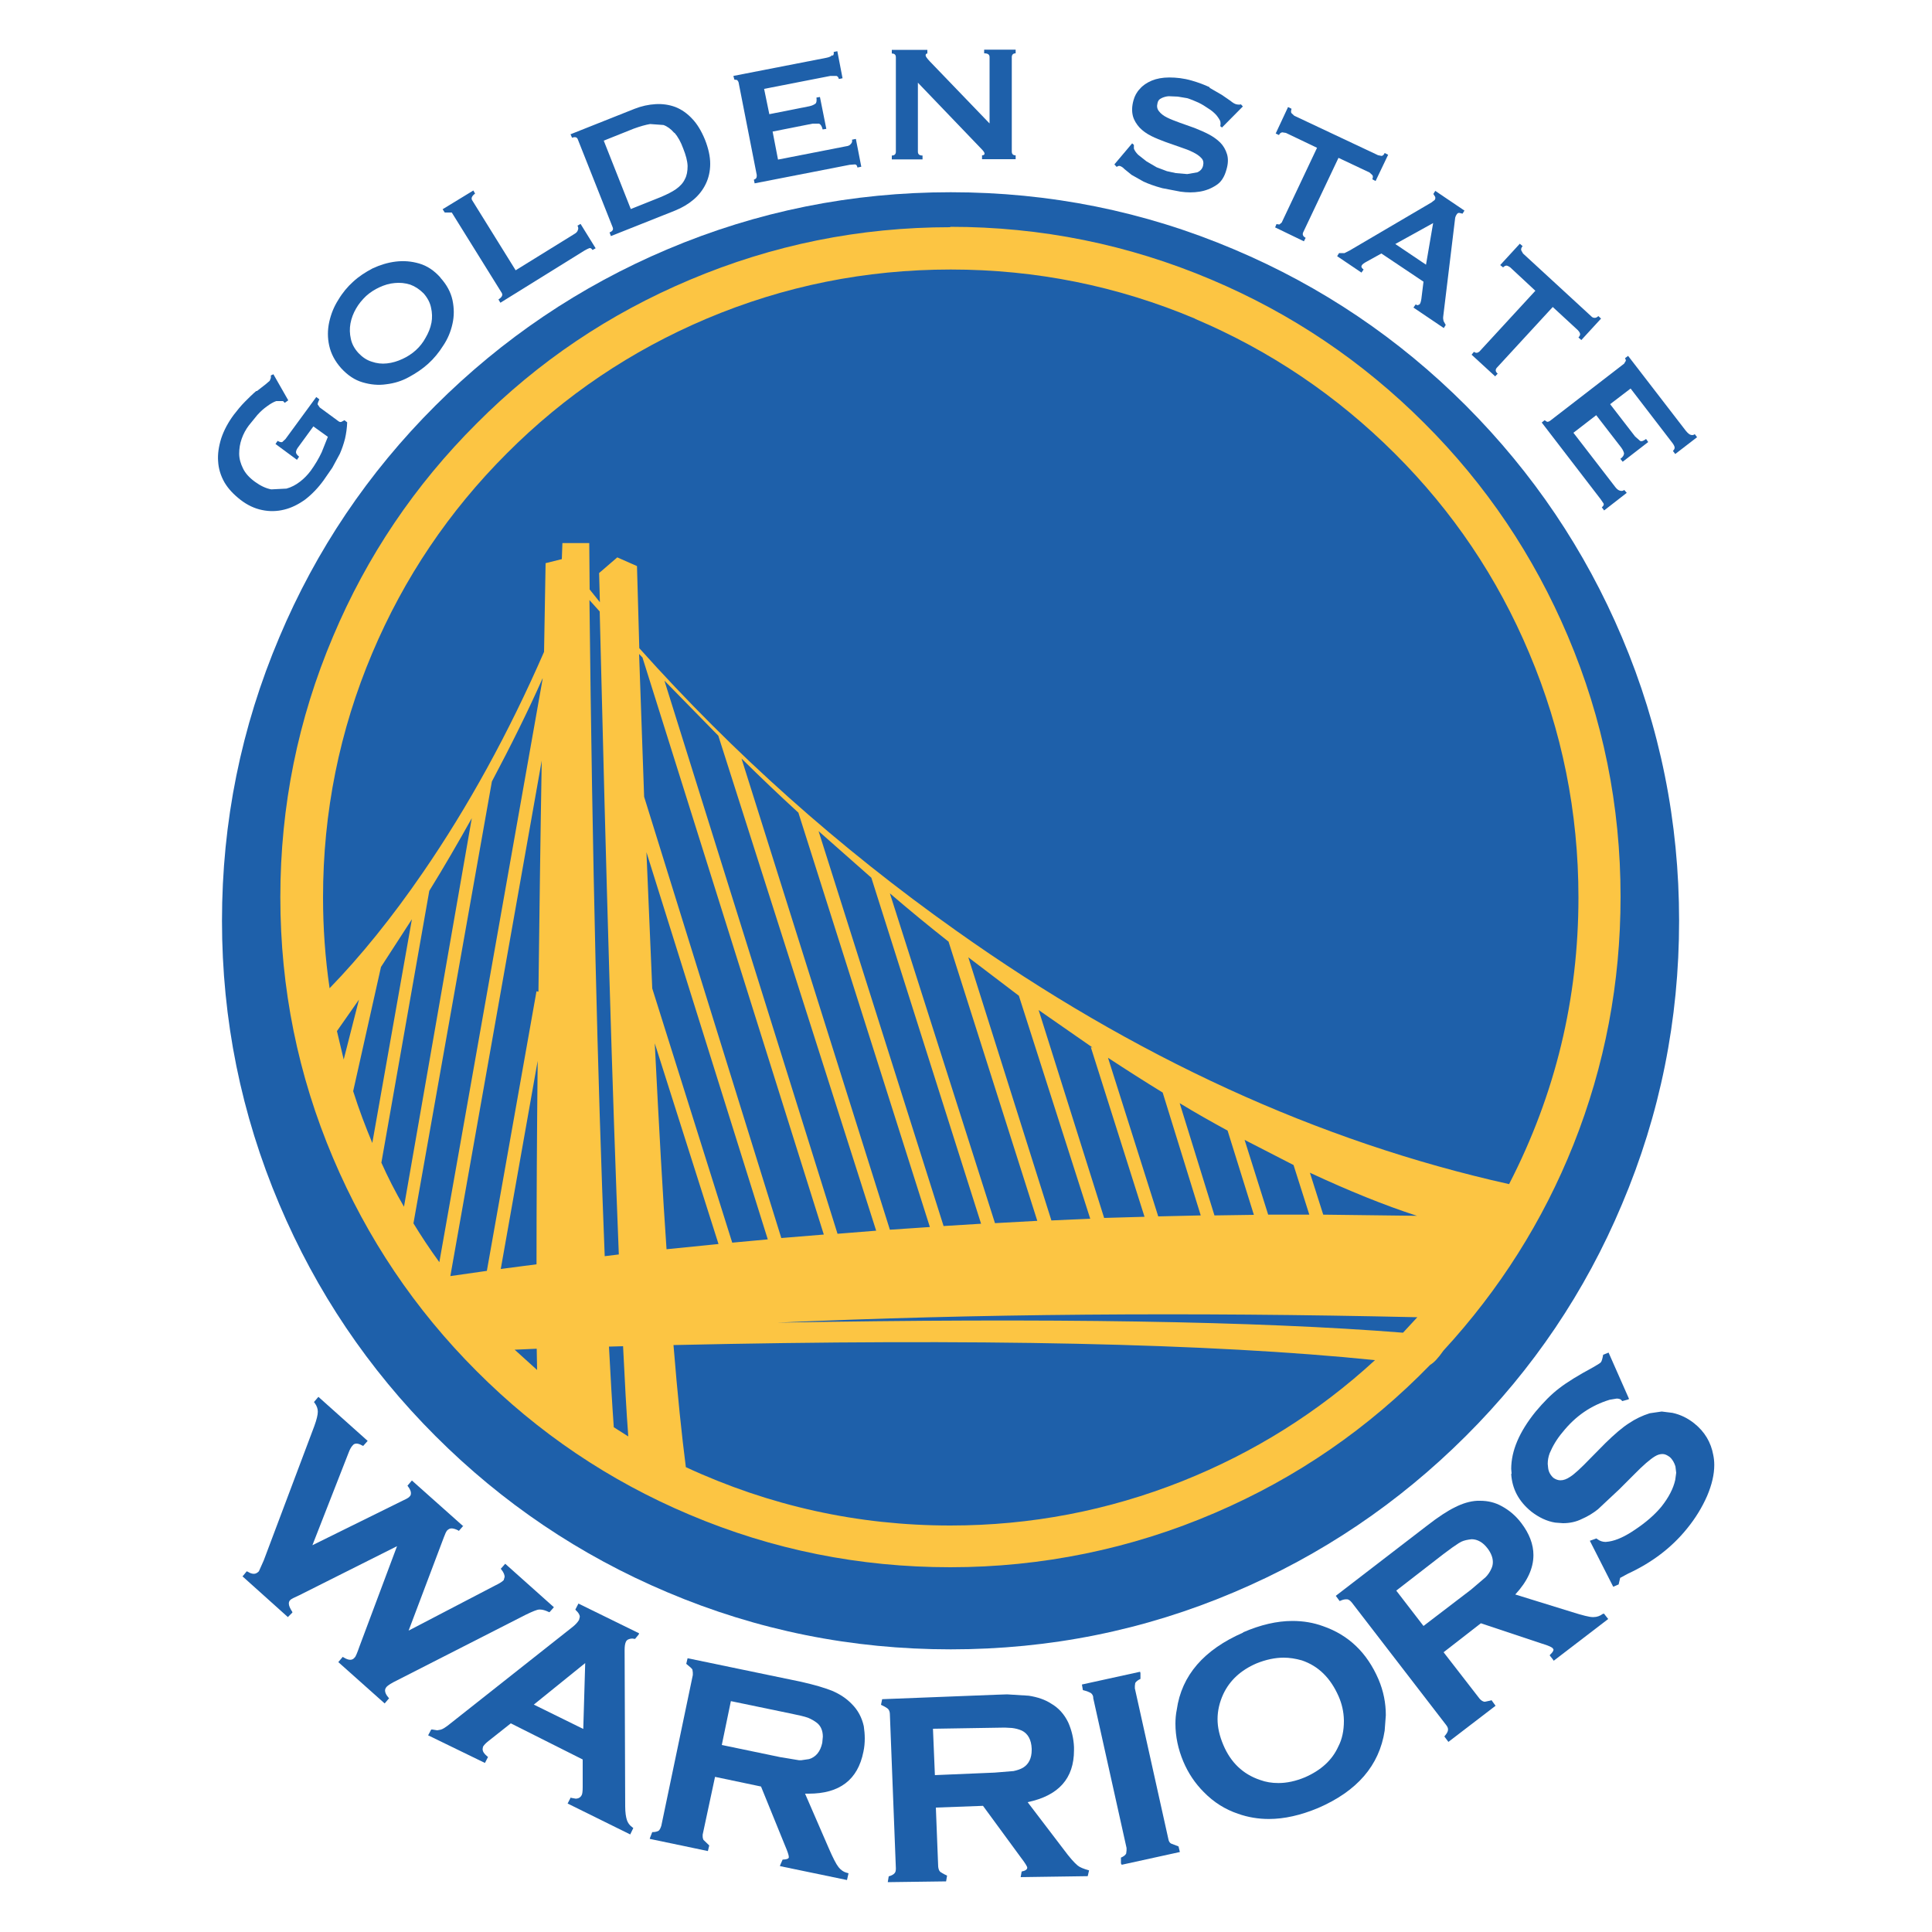 <?xml version="1.0" encoding="UTF-8"?>
<svg xmlns="http://www.w3.org/2000/svg" id="Capa_1" data-name="Capa 1" viewBox="0 0 100 100">
  <defs>
    <style> .cls-1 { fill: #1e60aa; } .cls-1, .cls-2 { fill-rule: evenodd; stroke-width: 0px; } .cls-2 { fill: #fcc543; } </style>
  </defs>
  <path class="cls-1" d="M23.98,79l-2.66-2.37-.23.27.03.04c.1.13.15.25.15.34,0,.08-.02.14-.07.18-.02.04-.13.11-.35.21l-4.68,2.31,1.87-4.78c.07-.19.14-.31.21-.38.05-.07.12-.1.2-.1s.18.03.3.1l.05.02.23-.26-2.55-2.28-.23.27.04.05c.11.15.16.3.16.45,0,.16-.06.41-.18.74l-2.62,6.96-.25.56c-.09.09-.17.13-.26.13s-.19-.03-.3-.1l-.07-.03-.17.21-.05.05,2.35,2.11.21-.21.03-.04-.03-.05c-.1-.16-.16-.29-.16-.4,0-.07.02-.13.07-.18.04-.05.2-.13.47-.25l5.06-2.54-1.94,5.18c-.12.34-.2.54-.25.58-.07.09-.15.12-.23.12-.1,0-.21-.04-.34-.12l-.05-.03-.23.27,2.4,2.14.23-.27-.04-.04c-.12-.14-.17-.26-.17-.36,0-.07.03-.13.08-.19.07-.08.26-.2.57-.35l6.63-3.38c.35-.17.59-.27.7-.27h.05c.12,0,.26.04.43.12l.05.02.23-.26-2.52-2.25-.23.26.04.05c.11.14.16.27.16.37l-.05.17c-.09.09-.24.18-.45.28l-4.47,2.33,1.82-4.82c.07-.19.12-.3.17-.36.07-.07.14-.11.23-.11s.2.03.34.1l.04.03.19-.22.05-.05"></path>
  <path class="cls-1" d="M30.19,89.49l-2.56-1.26,2.66-2.15-.1,3.41M33.06,84.53l-3.12-1.53-.16.31.03.04c.13.12.2.23.2.34l-.04.16c-.08.13-.2.26-.37.39l-6.29,4.97c-.23.19-.41.3-.51.32l-.17.03-.25-.04h-.06s-.16.3-.16.3l2.94,1.43.16-.31-.05-.04c-.16-.13-.23-.25-.23-.37l.02-.12c.06-.1.16-.2.29-.3l1.15-.91,3.72,1.87v1.43c0,.22-.02.36-.05.41-.06.12-.16.18-.3.19l-.23-.04-.04-.02-.16.31,3.24,1.6.16-.33-.05-.04c-.14-.1-.23-.22-.28-.37-.05-.15-.09-.39-.09-.71l-.03-8.09h-.05s.05,0,.05,0c0-.2.02-.34.07-.44.05-.1.16-.15.32-.16l.15.02.19-.23.02-.07Z"></path>
  <path class="cls-1" d="M42.29,89.18c.2.16.3.41.3.71l-.03.32c-.1.46-.33.73-.68.84l-.41.06h-.11l-.97-.16-3.03-.63.47-2.27,3.04.63c.44.09.76.16.95.23.17.07.33.16.47.27M44.09,88.2c-.26-.27-.59-.5-1.01-.68-.4-.16-.94-.32-1.66-.48l-5.83-1.21-.07.29c.19.15.3.25.32.3l.02.15v.13l-1.63,7.8c-.04.13-.09.22-.14.26-.09.05-.2.07-.33.07l-.11.28-.02.07,3.01.63.07-.29-.3-.29s-.04-.09-.04-.16v-.11s.64-2.99.64-2.99l2.38.5,1.24,3.05c.13.3.2.51.2.6v.02c-.02.07-.11.1-.27.11h-.05l-.12.27-.02.07,3.47.72.08-.35-.07-.02c-.2-.05-.34-.16-.45-.3-.12-.15-.29-.48-.51-.99l-1.22-2.81h.19c1.59,0,2.54-.71,2.83-2.17.05-.23.07-.46.07-.69,0-.21-.02-.42-.05-.63-.1-.45-.3-.83-.62-1.15Z"></path>
  <path class="cls-1" d="M52.88,89.57c.33.16.5.48.52.94v.07c0,.42-.15.73-.44.91-.15.09-.32.14-.5.18l-.98.08-3.09.13-.1-2.4,3.72-.06.37.02c.17.02.34.06.52.14M51.54,87.72l-5.88.23-.06.29c.21.1.34.18.37.22.05.05.09.15.09.27l.31,7.98c0,.12-.02.2-.07.25-.05.06-.15.12-.3.16l-.05.3,3.02-.04.05-.3c-.2-.09-.31-.16-.36-.2-.06-.06-.09-.16-.1-.27l-.12-3.05,2.44-.09,1.95,2.66c.23.3.34.48.34.54h0c0,.09-.09.16-.29.2l-.05.29,3.47-.05.07-.3c-.29-.08-.48-.16-.59-.25-.18-.15-.42-.42-.73-.84l-1.86-2.44c1.61-.34,2.4-1.23,2.4-2.69v-.16c-.02-.45-.12-.87-.3-1.28-.21-.43-.5-.75-.88-.97-.32-.21-.71-.34-1.16-.41l-1.12-.07-.59.02Z"></path>
  <path class="cls-1" d="M56.58,87.87l1.73,7.78v.13s-.02.16-.02.16c-.04.08-.13.15-.27.21v.3s.04.07.04.07l3.01-.66-.07-.29-.39-.15c-.07-.04-.12-.12-.14-.25l-1.73-7.78v-.13s.02-.15.02-.15c.05-.08.14-.15.27-.21v-.3s-.02-.07-.02-.07l-3.01.66.05.29c.21.05.34.11.41.15.07.05.12.13.13.24"></path>
  <path class="cls-1" d="M67.38,85.94c.86.29,1.49.91,1.91,1.87.16.37.26.77.27,1.23v.04c0,.49-.09.94-.29,1.32-.32.71-.9,1.23-1.72,1.59-.48.2-.94.3-1.38.3-.34,0-.65-.05-.95-.16-.89-.3-1.52-.91-1.9-1.81-.2-.47-.3-.91-.3-1.34s.1-.87.3-1.3c.33-.7.9-1.23,1.71-1.58.49-.2.97-.3,1.41-.3.31,0,.62.05.94.14M64.35,84.5c-2.04.89-3.19,2.22-3.44,3.99-.05.24-.07.49-.07.73,0,.66.14,1.32.41,1.96.25.59.6,1.12,1.06,1.58.51.52,1.09.89,1.77,1.12.51.18,1.04.27,1.6.27.79,0,1.64-.19,2.55-.57,2.01-.87,3.16-2.19,3.44-4l.06-.8c0-.63-.12-1.25-.38-1.86-.59-1.37-1.54-2.29-2.87-2.75-.49-.18-1.02-.27-1.58-.27-.81,0-1.66.2-2.56.59Z"></path>
  <path class="cls-1" d="M75.53,79.86c.13-.09.3-.14.49-.17l.15-.02c.3,0,.59.16.83.48.18.24.27.48.27.7,0,.11-.02.23-.08.35-.07.16-.17.31-.3.44l-.75.64-2.46,1.88-1.41-1.83,2.44-1.89c.34-.26.61-.45.8-.57M69.74,82.78c.09.02.16.08.24.18l4.86,6.31c.07.09.11.16.11.25h0c0,.1-.06.2-.16.32l-.03.04.21.28,2.44-1.87-.21-.29-.05.02-.28.06h-.05c-.09-.02-.17-.08-.24-.16l-1.86-2.4,1.93-1.5,3.15,1.05c.37.11.55.2.58.26l.03.05c0,.06-.05.15-.16.25l-.04.05.18.23.03.05,2.82-2.16-.22-.28-.07.02c-.13.1-.29.16-.47.16h-.05c-.16,0-.52-.09-1.06-.26l-2.94-.91c.63-.68.94-1.36.94-2.04,0-.55-.21-1.11-.63-1.66-.28-.37-.62-.66-1.01-.87-.34-.19-.71-.28-1.11-.28h-.16c-.38.02-.77.14-1.16.34-.37.18-.85.49-1.44.95l-4.72,3.63.2.27.05-.02c.11-.05.2-.07.29-.07h.05Z"></path>
  <path class="cls-1" d="M78.22,76.3c.05.77.39,1.41,1.04,1.94.39.3.8.5,1.24.57l.4.03c.35,0,.68-.07.98-.22.3-.13.58-.3.83-.5l1.11-1.04.76-.76c.47-.48.83-.79,1.08-.94.13-.08.26-.12.39-.12.12,0,.23.05.37.15.15.13.24.3.3.49l.04.33-.05.37c-.1.45-.34.91-.72,1.39-.35.42-.8.81-1.34,1.17-.52.36-.98.57-1.37.63l-.17.02c-.16,0-.3-.05-.41-.13l-.07-.05-.34.12,1.21,2.38.28-.12.08-.34.41-.22c1.23-.57,2.25-1.34,3.05-2.33.44-.54.78-1.1,1.04-1.69.25-.59.37-1.12.37-1.6,0-.2-.02-.36-.05-.51-.12-.67-.45-1.22-.99-1.65-.34-.27-.71-.45-1.12-.54l-.56-.07-.62.09c-.38.12-.74.29-1.08.52-.33.21-.73.55-1.22,1.03l-.77.78c-.49.51-.84.83-1.05.96-.18.12-.34.18-.5.18-.13,0-.26-.05-.37-.13-.16-.15-.25-.32-.27-.52l-.02-.2c0-.18.03-.36.1-.55.16-.38.38-.75.67-1.09.67-.84,1.48-1.39,2.44-1.68l.36-.06c.09,0,.16.02.21.05l.08.08.29-.08.06-.03-1.06-2.4-.28.11c-.04.22-.08.35-.12.39,0,.02-.14.11-.4.26-.76.41-1.35.77-1.76,1.09-.41.31-.81.72-1.22,1.21-.84,1.04-1.26,2.02-1.26,2.96l.02.24"></path>
  <path class="cls-1" d="M49.21,9.95c-5.11,0-10.01.98-14.68,2.96-4.51,1.91-8.51,4.61-11.99,8.08s-6.18,7.48-8.08,11.99c-1.98,4.67-2.97,9.56-2.97,14.68s.99,10.01,2.97,14.68c1.91,4.51,4.6,8.51,8.08,11.99,3.47,3.47,7.47,6.17,11.99,8.08,4.67,1.98,9.56,2.96,14.68,2.96s10.01-.98,14.67-2.96c4.51-1.91,8.51-4.61,11.99-8.08,3.48-3.47,6.18-7.47,8.08-11.99,1.98-4.67,2.96-9.56,2.96-14.68s-.98-10.01-2.96-14.68c-1.91-4.51-4.6-8.5-8.08-11.99-3.47-3.47-7.47-6.17-11.99-8.08-4.66-1.98-9.56-2.96-14.67-2.96"></path>
  <path class="cls-1" d="M13.26,20.24c-.19.16-.37.34-.57.54-.23.23-.42.47-.59.69-.29.39-.51.8-.65,1.22-.13.42-.19.82-.16,1.19.02.37.13.74.33,1.09.2.34.48.63.84.91.34.26.71.44,1.11.52.38.08.77.07,1.13-.02.38-.09.74-.27,1.09-.52.35-.27.67-.6.96-1l.45-.65.39-.72c.1-.23.19-.48.27-.79.06-.27.1-.55.11-.84l-.14-.11s-.09.05-.15.08c-.04.02-.09.02-.15-.02l-.98-.72-.11-.16c0-.05.03-.14.09-.26l-.16-.12-1.59,2.17-.17.16c-.05.02-.14,0-.24-.06l-.11.16,1.11.82.11-.16c-.1-.09-.16-.16-.16-.23,0-.05.02-.13.09-.23l.81-1.11.75.54-.32.8c-.15.32-.34.64-.57.96-.16.21-.34.4-.55.56-.22.17-.45.29-.7.36l-.79.04c-.27-.05-.55-.18-.84-.39-.29-.21-.5-.44-.62-.69-.12-.24-.2-.5-.2-.77,0-.26.04-.52.13-.77.09-.26.22-.49.37-.69l.44-.54c.16-.18.33-.33.5-.45.19-.14.35-.23.48-.27h.35s.09.09.09.09l.18-.13-.77-1.35s-.09.05-.13.06v.13s-.06.15-.06.15l-.21.18-.45.35"></path>
  <path class="cls-1" d="M22.33,16.71c-.05.27-.16.53-.3.77-.13.24-.3.46-.51.65-.21.19-.45.34-.69.45-.26.12-.52.2-.8.23-.27.03-.53,0-.79-.09-.26-.08-.48-.23-.69-.45-.21-.23-.34-.48-.39-.73-.06-.26-.07-.53-.02-.8.05-.27.15-.53.29-.77.13-.23.31-.45.52-.65.21-.19.45-.34.69-.45.26-.12.52-.2.79-.22.27-.03.54,0,.8.08.25.09.48.24.7.46.2.23.33.48.38.73.06.26.07.53.02.8M22.8,14.37c-.33-.37-.69-.61-1.1-.73-.41-.12-.81-.15-1.22-.1-.41.05-.8.17-1.19.35-.38.2-.72.42-1.01.69-.29.26-.55.57-.77.94-.23.36-.38.74-.47,1.15-.09.41-.09.82,0,1.22.09.41.29.8.62,1.17.34.37.7.61,1.11.73.41.12.81.16,1.22.1.42-.05.81-.17,1.17-.37.37-.2.7-.42,1-.69.3-.27.56-.59.78-.94.23-.34.39-.72.48-1.13.09-.4.09-.8,0-1.23-.09-.41-.3-.8-.63-1.16Z"></path>
  <path class="cls-1" d="M23.39,11.01l2.58,4.15c.07.12,0,.23-.17.34l.1.17,4.35-2.7c.1-.06.19-.1.24-.12.06-.03.12,0,.18.09l.16-.09-.78-1.26-.16.09c.05.09.05.16.02.23-.02.08-.09.15-.18.2l-3.04,1.88-2.26-3.64c-.05-.1,0-.21.16-.33l-.09-.16-1.59.97.11.17h.37"></path>
  <path class="cls-1" d="M34.91,6.87c.18.21.33.48.45.81.14.35.22.65.23.91,0,.27-.04.5-.14.68-.09.2-.25.37-.46.52-.2.14-.46.27-.79.41l-1.55.62-1.4-3.54,1.55-.62c.33-.12.61-.2.85-.24l.69.05c.2.07.39.21.56.41M33.94,5.39c-.37.02-.73.1-1.09.24l-3.32,1.32.08.18c.16-.06.26-.03.3.09l1.8,4.54c.05.12,0,.21-.16.27l.07.19,3.32-1.32c.37-.15.69-.34.96-.57.27-.23.48-.5.63-.81.15-.31.23-.66.23-1.04s-.09-.79-.27-1.25c-.19-.46-.41-.82-.66-1.08-.25-.27-.54-.48-.87-.61-.32-.12-.66-.17-1.03-.15Z"></path>
  <path class="cls-1" d="M43.08,2.85c-.05.06-.15.11-.3.14l-4.82.94.05.19.14.02s.07.07.08.13l.94,4.79c0,.06,0,.12-.03.16-.04.05-.08.07-.12.08l.04.19,4.92-.96.27-.02c.07,0,.11.05.13.16l.2-.04-.28-1.44-.2.04c.02.09,0,.16-.06.22-.05.07-.14.11-.24.12l-3.53.69-.28-1.45,2.07-.41h.34c.09.05.14.14.18.3l.19-.03-.33-1.65-.18.03c.02.17,0,.28-.06.32-.07.05-.17.1-.31.13l-2.07.41-.27-1.31,3.43-.67h.32c.06.02.1.08.12.16l.19-.04-.27-1.4-.19.04c.02.09,0,.15-.05.2"></path>
  <path class="cls-1" d="M51.21,6.38l-3.08-3.2c-.15-.16-.22-.26-.22-.31,0-.07.03-.1.09-.1v-.19h-1.84v.19c.14,0,.21.06.21.2v4.88c0,.13-.07.2-.21.2v.2h1.59v-.2c-.16,0-.24-.06-.24-.2v-3.57l3.28,3.42c.12.12.17.2.17.25,0,.06-.05.09-.13.09v.2h1.74v-.2c-.13,0-.2-.06-.2-.2V2.96c0-.13.07-.2.2-.2v-.19h-1.63v.19c.19,0,.28.06.28.2v3.42"></path>
  <path class="cls-1" d="M62.62,4.52c-.27-.13-.59-.25-.94-.35-.41-.12-.8-.16-1.16-.16-.35,0-.66.06-.9.16-.26.11-.47.25-.62.43-.16.16-.27.37-.33.59-.09.32-.09.59-.03.82.06.22.18.41.34.59.16.17.37.32.61.44.22.11.47.21.74.31l.77.27c.24.08.46.16.65.26.19.09.33.19.43.3.1.1.13.23.09.4-.04.16-.14.27-.3.34l-.52.09-.59-.05-.46-.1-.53-.2-.53-.31-.43-.34c-.12-.12-.19-.23-.22-.32,0-.06,0-.12,0-.19l-.09-.08-.92,1.09.12.13c.06-.05.12-.06.16-.05.07.02.16.07.24.16l.37.3.62.35c.24.11.56.23.97.34l.94.18c.35.05.68.05.99,0,.31-.05.6-.16.87-.34.25-.16.42-.43.52-.8.09-.3.1-.57.03-.8s-.19-.44-.35-.6c-.16-.16-.37-.31-.6-.43-.21-.11-.46-.22-.74-.33l-.76-.27c-.24-.09-.46-.17-.66-.27-.18-.09-.32-.2-.41-.32-.1-.12-.12-.26-.08-.41.02-.13.09-.22.21-.27.1-.05.23-.09.37-.1l.47.02.48.08c.2.06.39.14.59.23.19.09.36.2.52.31.15.09.28.2.4.33.1.12.17.23.21.32.02.09.02.17,0,.26l.09.07,1.08-1.09-.1-.11c-.05.02-.13.02-.23,0-.09-.02-.19-.08-.31-.18l-.45-.31-.64-.37"></path>
  <path class="cls-1" d="M71.32,8.03l-4.33-2.04-.14-.13c-.04-.05-.03-.12,0-.23l-.18-.09-.64,1.37.17.08c.04-.09.1-.13.17-.14l.19.03,1.61.77-1.83,3.87-.12.1-.15-.02-.07.17,1.49.72.09-.18c-.13-.07-.18-.16-.13-.28l1.83-3.86,1.61.76.14.13c.04.05.04.12,0,.22l.17.09.65-1.36-.18-.09c-.04.09-.09.14-.16.15l-.2-.04"></path>
  <path class="cls-1" d="M74.18,11.54l-.37,2.16-1.59-1.07,1.97-1.09M69.58,13.1h-.27s-.1.16-.1.16l1.26.85.11-.16c-.11-.08-.14-.15-.09-.22.02-.05.12-.12.27-.2l.74-.41,2.18,1.46-.11.89c-.02.13-.05.23-.09.28l-.1.05-.11-.04-.11.16,1.57,1.06.1-.16-.11-.2c-.02-.07-.03-.15-.02-.23l.62-5.12c.02-.07.04-.12.07-.16.04-.07.09-.1.15-.09l.16.04.1-.16-1.51-1.02-.1.16.09.14c.02.05.02.11-.02.17l-.17.13-4.24,2.49-.28.14Z"></path>
  <path class="cls-1" d="M78.67,12.61l-1.02,1.11.15.12c.07-.07.13-.1.2-.09.06.02.12.05.17.09l1.3,1.21-2.9,3.15s-.09.07-.15.06c-.04,0-.09-.02-.13-.05l-.12.15,1.22,1.12.13-.14c-.12-.1-.13-.2-.05-.3l2.9-3.15,1.3,1.2c.05.05.09.11.11.17.02.05,0,.12-.08.21l.15.13,1.02-1.11-.14-.13c-.07.07-.14.1-.21.09-.07,0-.12-.04-.17-.09l-3.52-3.24-.09-.16c-.02-.07,0-.14.07-.22l-.14-.12"></path>
  <path class="cls-1" d="M84.08,18.81l-3.86,2.98c-.05.03-.1.05-.15.04l-.12-.08-.15.12,3.05,3.97.15.22c.03.06,0,.12-.09.2l.12.16,1.17-.91-.13-.15c-.06.05-.13.06-.21.04-.09-.02-.16-.08-.23-.16l-2.19-2.84,1.18-.91,1.29,1.67c.09.12.13.22.15.3,0,.09-.05.19-.19.29l.12.15,1.32-1.02-.11-.16c-.13.1-.23.14-.31.1l-.26-.23-1.29-1.67,1.06-.81,2.12,2.76c.1.12.15.22.16.29,0,.07-.03.12-.09.18l.12.16,1.13-.87-.12-.16c-.05.05-.12.06-.2.04-.08-.02-.16-.09-.26-.21l-2.99-3.88-.16.12c.03.05.05.1.04.14l-.08.13"></path>
  <path class="cls-2" d="M48.84,63.46l-6.47-20.44,2.73,2.41,5.68,17.91-1.95.12M62.14,62.91l-2.19.05-2.6-8.21c.96.63,1.9,1.23,2.83,1.8l1.97,6.36ZM62.86,62.91l-1.8-5.81c.77.47,1.6.94,2.48,1.42l1.36,4.36-2.05.03ZM66.95,60.29l.82,2.58h-2.13l-1.22-3.87,2.53,1.3ZM72.62,68.98c-7.55-.6-18.35-.77-32.4-.52,10.25-.46,21.3-.55,33.14-.28l-.74.8ZM67.8,60.7c2.02.94,3.87,1.69,5.54,2.23l-4.85-.06-.69-2.17ZM34.86,69.62c15.69-.35,27.8-.09,36.31.78-2.95,2.71-6.28,4.79-9.99,6.27-3.83,1.52-7.83,2.29-11.99,2.29-4.79,0-9.35-1.01-13.69-3.02-.21-1.62-.43-3.72-.64-6.32ZM31.77,73.88c-.09-1.26-.17-2.65-.25-4.18l.73-.02c.09,1.82.17,3.38.27,4.67l-.74-.47ZM27.8,70.91l-1.16-1.05,1.14-.05.02,1.09ZM25.92,65.68l1.91-10.77c-.04,3.79-.06,7.29-.06,10.53l-1.84.24ZM34.5,64.66c-.19-2.72-.39-6.27-.61-10.66l3.3,10.39-2.69.27ZM41.32,42.05l6.81,21.46-2.07.14-7.68-24.39c.99.98,1.97,1.91,2.94,2.8ZM33.46,44.11l6.28,20.04-1.84.17-4.14-13.16-.3-7.05ZM27.77,51.3l-2.57,14.48-1.89.27,4.73-26.68c-.07,3.97-.12,7.96-.17,11.96l-.1-.02ZM24.42,42.35l-3.51,20.11c-.45-.77-.84-1.54-1.17-2.28l2.48-14.07c.76-1.23,1.49-2.49,2.2-3.76ZM28.09,35.12l-5.35,30.21c-.51-.7-.95-1.37-1.34-2.01l4.06-22.87c.99-1.87,1.87-3.64,2.62-5.33ZM31.04,31.64c.34,14,.66,25.09.99,33.29l-.73.09c-.37-9.18-.64-20.5-.79-33.96l.53.59ZM33.25,34.02l9.39,29.88-2.2.18-7.1-22.84-.26-7.39.16.17ZM37.18,38.08l8.17,25.62-2,.16-8.96-28.63,2.8,2.86ZM21.32,47.58l-2.05,11.58c-.35-.84-.69-1.73-.99-2.68l1.44-6.43,1.6-2.47ZM17.44,53.37l1.14-1.63-.79,3.1-.35-1.47ZM56.46,54.2l2.78,8.78-2.09.06-3.39-10.76,2.69,1.87.1.07-.09-.02ZM49.1,48.75l4.59,14.44-2.19.12-5.44-17.07c.99.85,2.01,1.69,3.05,2.51ZM52.74,51.55l3.69,11.53-2.01.09-4.3-13.62,2.63,2ZM61.85,16.5c3.89,1.65,7.33,3.97,10.34,6.97,3,2.99,5.32,6.43,6.96,10.33,1.7,4.02,2.55,8.24,2.55,12.65,0,5.24-1.19,10.18-3.59,14.84-9.86-2.2-19.4-6.57-28.62-13.12-6.07-4.3-11.53-9.18-16.4-14.62l-.12-4.25-1.02-.45-.94.81.04,1.51-.53-.66-.02-2.4h-1.39l-.03.83-.84.21-.08,4.59c-1.84,4.22-3.94,8.03-6.27,11.42-1.6,2.33-3.22,4.33-4.83,5.99-.23-1.57-.34-3.13-.34-4.7,0-4.41.85-8.63,2.55-12.65,1.65-3.9,3.97-7.34,6.96-10.33,3-3.01,6.44-5.32,10.33-6.97,4.02-1.7,8.24-2.55,12.65-2.55s8.63.85,12.66,2.55ZM49.19,11.76c-4.7,0-9.2.91-13.5,2.73-4.15,1.75-7.83,4.22-11.02,7.43-3.2,3.19-5.68,6.87-7.43,11.02-1.82,4.29-2.73,8.79-2.73,13.5s.91,9.21,2.73,13.5c1.76,4.15,4.23,7.83,7.43,11.03,3.19,3.2,6.87,5.68,11.02,7.43,4.3,1.82,8.8,2.72,13.5,2.72s9.35-.94,13.71-2.82c4.21-1.81,7.92-4.36,11.13-7.66.18-.1.41-.34.68-.73,2.9-3.15,5.15-6.7,6.73-10.66,1.63-4.1,2.44-8.38,2.44-12.83,0-4.71-.91-9.21-2.73-13.5-1.76-4.15-4.23-7.83-7.43-11.02-3.21-3.21-6.89-5.68-11.03-7.43-4.3-1.82-8.8-2.73-13.51-2.73Z"></path>
</svg>
